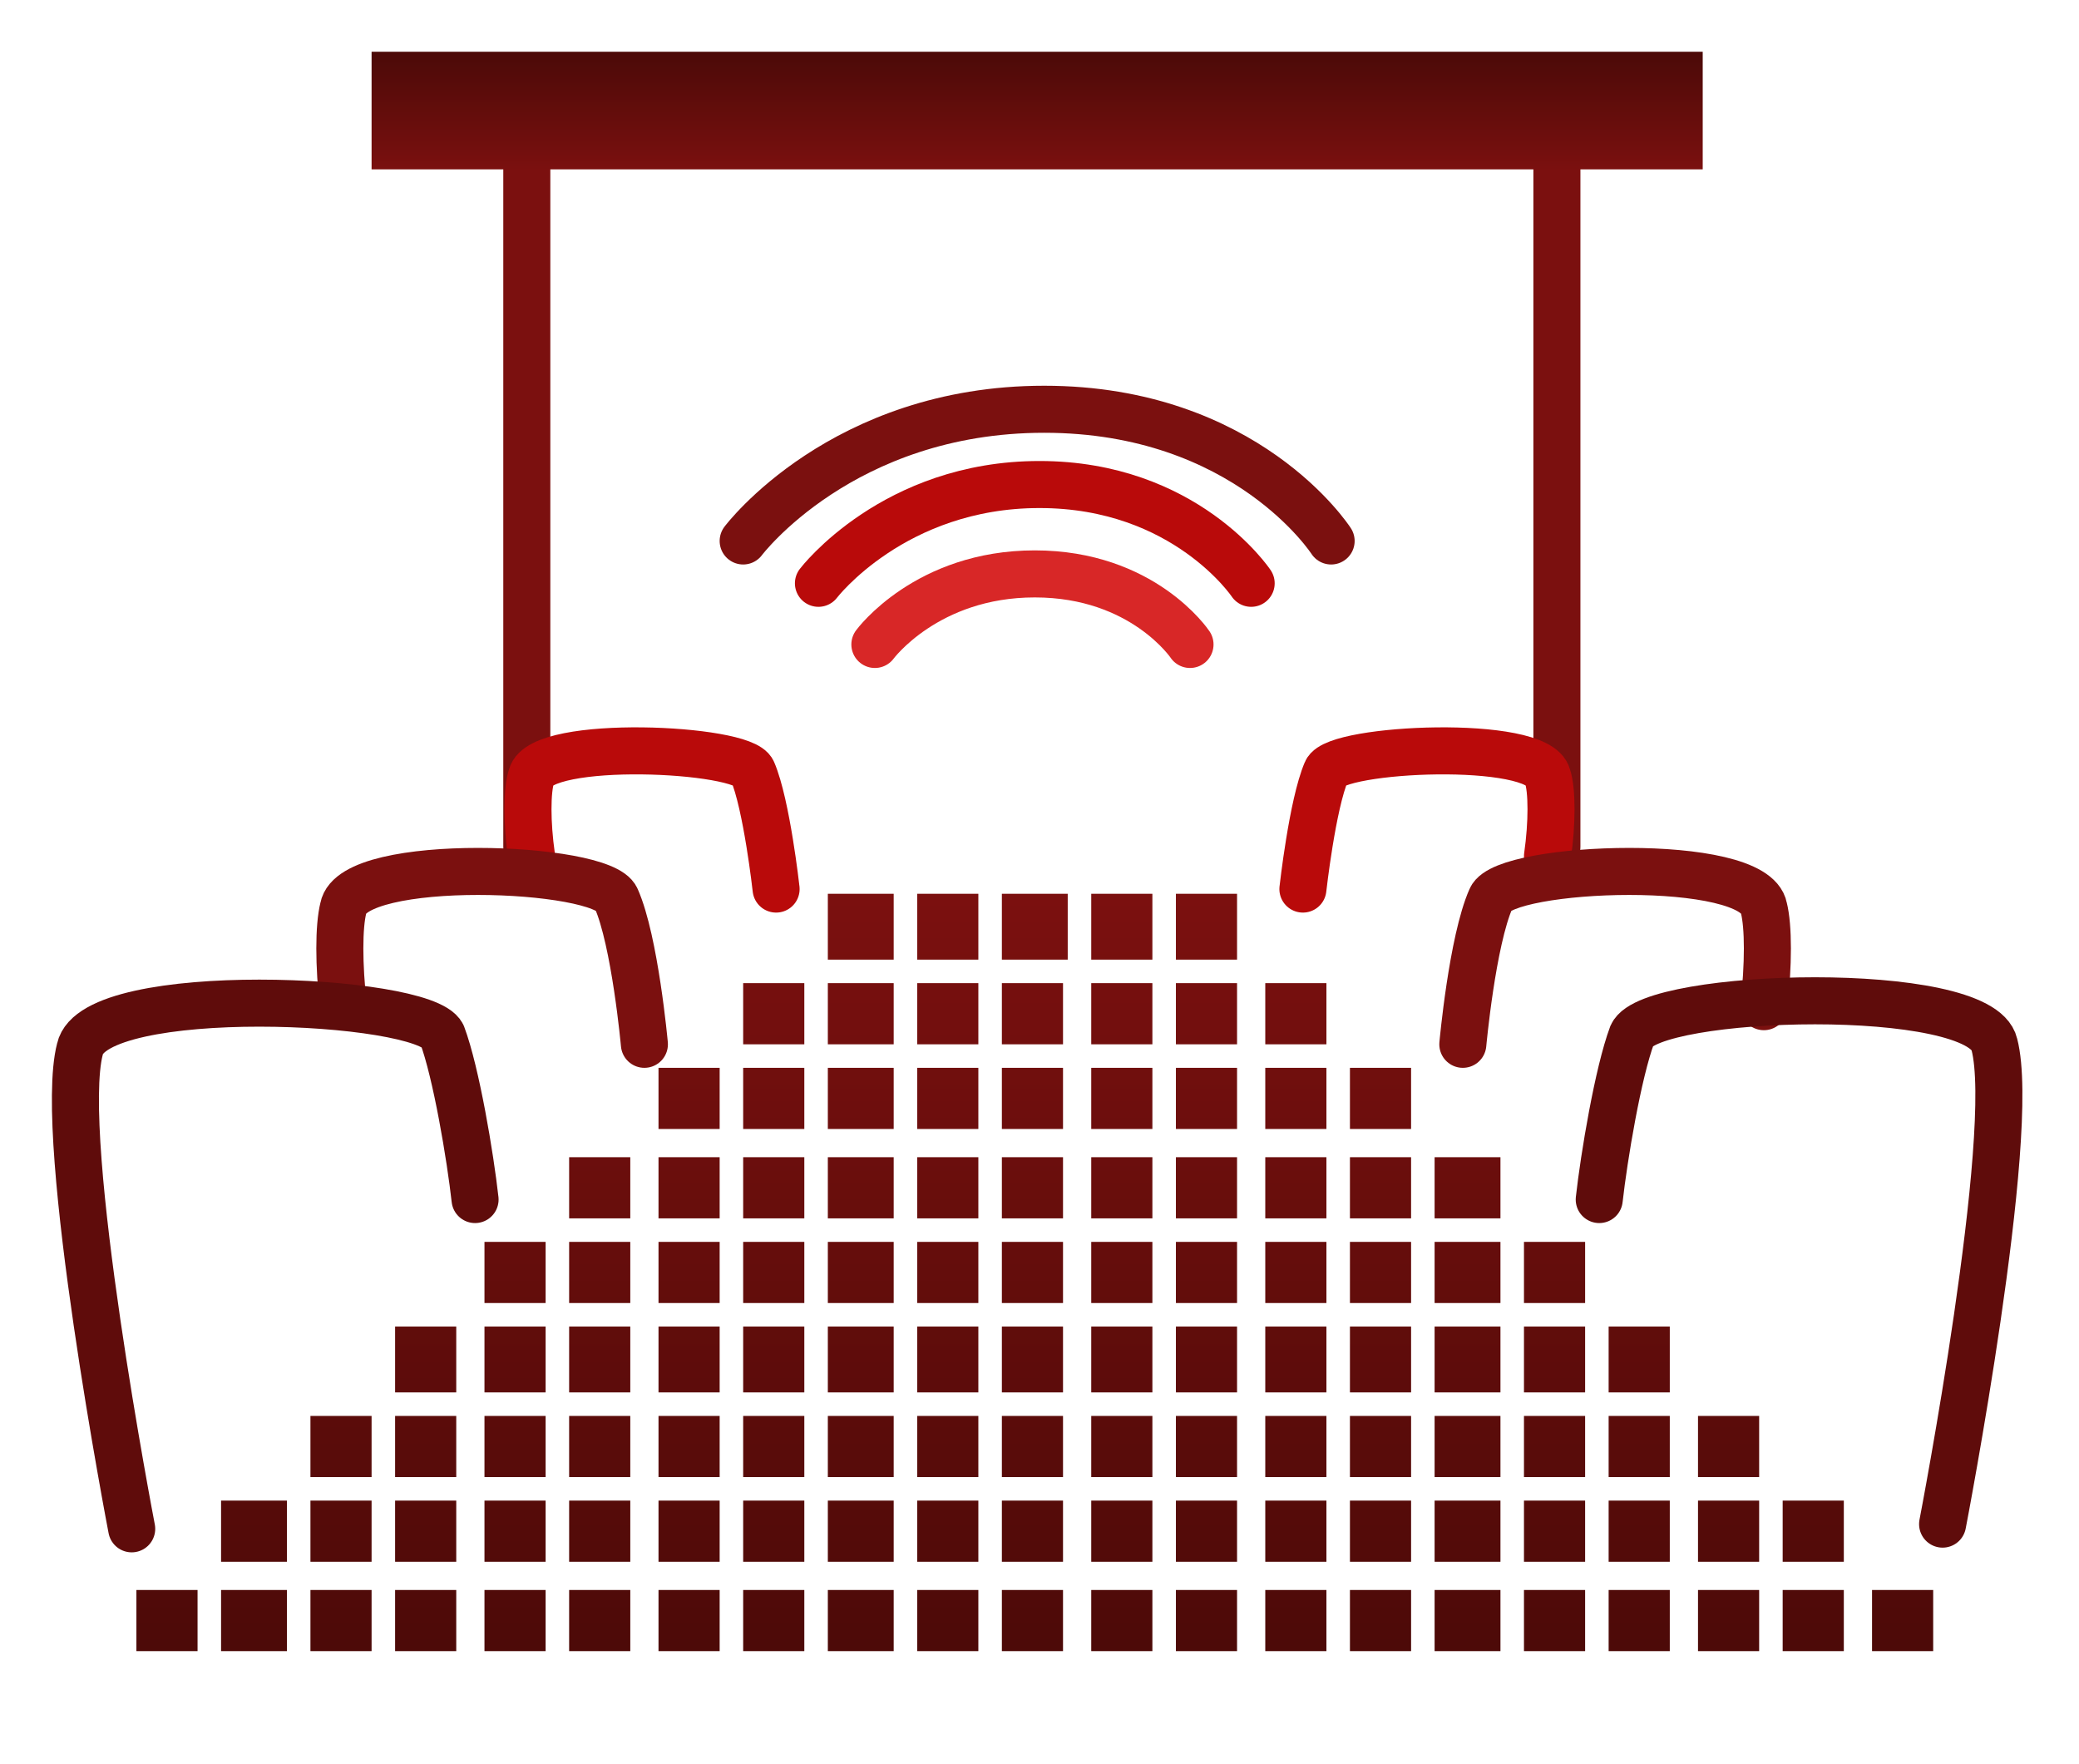 <?xml version="1.0" encoding="utf-8"?>
<!-- Generator: Adobe Illustrator 27.8.0, SVG Export Plug-In . SVG Version: 6.00 Build 0)  -->
<svg version="1.1" xmlns="http://www.w3.org/2000/svg" xmlns:xlink="http://www.w3.org/1999/xlink" x="0px" y="0px"
	 viewBox="0 0 44.2 37.5" style="enable-background:new 0 0 44.2 37.5;" xml:space="preserve">
<style type="text/css">
	.st0{fill:none;stroke:#7B100F;stroke-linecap:round;stroke-linejoin:round;stroke-miterlimit:10;}
	.st1{fill:none;stroke:#B90A0A;stroke-linecap:round;stroke-linejoin:round;stroke-miterlimit:10;}
	.st2{fill:url(#SVGID_1_);}
	.st3{fill:url(#SVGID_00000114062149083924288990000004390636033876975792_);}
	.st4{fill:url(#SVGID_00000000936225941639973300000002187845485054996625_);}
	.st5{fill:url(#SVGID_00000157283356141543736550000005148351881946089903_);}
	.st6{fill:url(#SVGID_00000005250824071751404880000010571959492528704428_);}
	.st7{fill:url(#SVGID_00000160888784813005279330000007223557802650666407_);}
	.st8{fill:url(#SVGID_00000135672254615533840300000012100008011261552277_);}
	.st9{fill:url(#SVGID_00000134947242036724836740000007862620822627662266_);}
	.st10{fill:url(#SVGID_00000088135256862732063810000016311728285327176329_);}
	.st11{fill:url(#SVGID_00000171680911351631704070000015410235876643077558_);}
	.st12{fill:url(#SVGID_00000137102384032071996660000015803762525086001840_);}
	.st13{fill:url(#SVGID_00000082338778409149224350000012301743524558594688_);}
	.st14{fill:url(#SVGID_00000114791884738150375820000010028042221191976847_);}
	.st15{fill:url(#SVGID_00000005953375604542933020000008195159710278278024_);}
	.st16{fill:url(#SVGID_00000079460378078393985270000014448132122512949437_);}
	.st17{fill:url(#SVGID_00000023265717284318123180000016055205425003004072_);}
	.st18{fill:url(#SVGID_00000063632968556055332150000014063562243317064072_);}
	.st19{fill:url(#SVGID_00000039107166547529791100000018124237077654811035_);}
	.st20{fill:url(#SVGID_00000140009163460883726500000016486476064381447819_);}
	.st21{fill:url(#SVGID_00000179644879205261376050000013647849610536962967_);}
	.st22{fill:url(#SVGID_00000029008774705814031210000013980558566676725934_);}
	.st23{fill:url(#SVGID_00000076596698808576075650000004910927434493842830_);}
	.st24{fill:url(#SVGID_00000025443695038452341030000011242298287829123241_);}
	.st25{fill:url(#SVGID_00000044877269943800951470000009938290507235910555_);}
	.st26{fill:url(#SVGID_00000042014936396466680310000011217859116328585125_);}
	.st27{fill:url(#SVGID_00000145027604995763727030000004402831560499500707_);}
	.st28{fill:url(#SVGID_00000063635684231698945550000012995443970911222151_);}
	.st29{fill:url(#SVGID_00000125574573959572774210000018025991854222714508_);}
	.st30{fill:url(#SVGID_00000104678428616880843740000007311898592500029366_);}
	.st31{fill:url(#SVGID_00000098186143672378983980000006106328617293544630_);}
	.st32{fill:url(#SVGID_00000116920454734562635820000009037376250655904165_);}
	.st33{fill:url(#SVGID_00000046302743741998870860000007138676611094887325_);}
	.st34{fill:url(#SVGID_00000008135302625306979090000011277468067911334304_);}
	.st35{fill:url(#SVGID_00000041274703915223733910000013241542890266301606_);}
	.st36{fill:url(#SVGID_00000019651220740584506710000018293078253138065571_);}
	.st37{fill:url(#SVGID_00000097466507911606365720000007809026636065431967_);}
	.st38{fill:url(#SVGID_00000166669506985325909710000006449921387362352770_);}
	.st39{fill:url(#SVGID_00000147221231099218696850000017786899936486590650_);}
	.st40{fill:url(#SVGID_00000163761521072008199210000000775797354984520594_);}
	.st41{fill:url(#SVGID_00000072973549615271469390000017228863544372332680_);}
	.st42{fill:url(#SVGID_00000163031392535823045000000010786595615317971088_);}
	.st43{fill:url(#SVGID_00000106870260506588660190000017192673677510747322_);}
	.st44{fill:url(#SVGID_00000065774115388805863970000017674685173296493445_);}
	.st45{fill:url(#SVGID_00000047771396995933729890000018279208581044377229_);}
	.st46{fill:url(#SVGID_00000151539236979711450870000012727950138319618720_);}
	.st47{fill:url(#SVGID_00000182499891158225770460000006501846650605242289_);}
	.st48{fill:url(#SVGID_00000000922682335322314490000016379617580934087332_);}
	.st49{fill:url(#SVGID_00000000913994919532189100000014583455928579200443_);}
	.st50{fill:url(#SVGID_00000070111519274495097320000010773378502130005420_);}
	.st51{fill:url(#SVGID_00000150788402263667889960000015709292864618997931_);}
	.st52{fill:url(#SVGID_00000117640706021654550580000007692488398825451695_);}
	.st53{fill:url(#SVGID_00000079477673129121877680000009316591324008273307_);}
	.st54{fill:url(#SVGID_00000139293043691956401200000017604990088047635881_);}
	.st55{fill:url(#SVGID_00000097474911520850091720000013474024215584781203_);}
	.st56{fill:url(#SVGID_00000126304048797146038640000004463409804154208386_);}
	.st57{fill:url(#SVGID_00000062903985271551691560000004776734972310274721_);}
	.st58{fill:url(#SVGID_00000113353334211880219050000007200094222150735495_);}
	.st59{fill:url(#SVGID_00000108993004267499710170000014984605244170064797_);}
	.st60{fill:url(#SVGID_00000111178121956126378130000018031718352956849550_);}
	.st61{fill:url(#SVGID_00000138565157058765842660000008288918564299276467_);}
	.st62{fill:url(#SVGID_00000002375733931320026340000012418513022528445085_);}
	.st63{fill:url(#SVGID_00000137817880463433380790000001935137001325230982_);}
	.st64{fill:url(#SVGID_00000131340839767192351700000004079191476570800513_);}
	.st65{fill:url(#SVGID_00000101086959041427549290000002498520733979243421_);}
	.st66{fill:url(#SVGID_00000183958104002387854800000000550323164516302230_);}
	.st67{fill:url(#SVGID_00000111178233291986726650000004899621718291012263_);}
	.st68{fill:url(#SVGID_00000080904774759882264230000014449582323905293449_);}
	.st69{fill:url(#SVGID_00000052824358828274966060000013910459485941880200_);}
	.st70{fill:url(#SVGID_00000112625315378379685100000012111563638433643405_);}
	.st71{fill:url(#SVGID_00000057841910157909132590000015249922115312211851_);}
	.st72{fill:url(#SVGID_00000163067351011988089030000000559850686142821530_);}
	.st73{fill:url(#SVGID_00000078004560278152987630000005588236114436080003_);}
	.st74{fill:url(#SVGID_00000111907410282477471870000016388256362304561562_);}
	.st75{fill:url(#SVGID_00000165213704935748377290000002130337304019174064_);}
	.st76{fill:url(#SVGID_00000035509418108237408860000013065459316418964358_);}
	.st77{fill:url(#SVGID_00000117671177997838841660000011276829827844694429_);}
	.st78{fill:url(#SVGID_00000023992020079163314880000004779431533440584089_);}
	.st79{fill:url(#SVGID_00000169544296233037333250000000940013446384203396_);}
	.st80{fill:url(#SVGID_00000160875237851597484400000003303911136798584247_);}
	.st81{fill:url(#SVGID_00000003085936471837152770000000598792286895008685_);}
	.st82{fill:url(#SVGID_00000035505232112419206510000004867208432762714515_);}
	.st83{fill:url(#SVGID_00000155842012893467865670000007957615021088068499_);}
	.st84{fill:url(#SVGID_00000119823727272613423990000009128836761602505094_);}
	.st85{fill:url(#SVGID_00000174563325565812221020000004599982875548228525_);}
	.st86{fill:url(#SVGID_00000134236313850985498600000012701736745071888010_);}
	.st87{fill:url(#SVGID_00000147941495824770618040000004623438909871363721_);}
	.st88{fill:url(#SVGID_00000176721845640378674310000005752338842735593348_);}
	.st89{fill:url(#SVGID_00000016041628392054345530000007907832550118056621_);}
	.st90{fill:url(#SVGID_00000172439972844914368580000005211486615368873863_);}
	.st91{fill:url(#SVGID_00000005952089131421918710000006648954729635459213_);}
	.st92{fill:url(#SVGID_00000160876417709288441000000003530665546557712813_);}
	.st93{fill:url(#SVGID_00000080171913663605980430000014198124544267782532_);}
	.st94{fill:url(#SVGID_00000057839714773030836610000004613565810637580686_);}
	.st95{fill:url(#SVGID_00000178178089761151950710000000072612621076603015_);}
	.st96{fill:url(#SVGID_00000161602306037048030360000001140146012792083586_);}
	.st97{fill:url(#SVGID_00000000198417239173931000000002940024999386401197_);}
	.st98{fill:url(#SVGID_00000011001312620982284330000016707351146762481563_);}
	.st99{fill:url(#SVGID_00000130648823877221118440000007869678962956824759_);}
	.st100{fill:url(#SVGID_00000091727402707151217040000004636523137697632398_);}
	.st101{fill:url(#SVGID_00000005983683501470281760000008124758202049142954_);}
	.st102{fill:url(#SVGID_00000114766662500912106520000014266517707781281178_);}
	.st103{fill:url(#SVGID_00000108266893660234565010000007864245128153031832_);}
	.st104{fill:url(#SVGID_00000036229009751607401360000007066018501567220619_);}
	.st105{fill:url(#SVGID_00000127025246205116654380000012233087779302413218_);}
	.st106{fill:url(#SVGID_00000018232850440140435250000014301708291157787032_);}
	.st107{fill:url(#SVGID_00000056417598590705428300000007681749632604054186_);}
	.st108{fill:url(#SVGID_00000065073876052416065090000010840600803261350038_);}
	.st109{fill:url(#SVGID_00000031890630712510782810000008973529432781153702_);}
	.st110{fill:url(#SVGID_00000093135062783050116530000017001607323956445572_);}
	.st111{fill:url(#SVGID_00000089576443238985909140000016111189234367400076_);}
	.st112{fill:url(#SVGID_00000140694154689592006070000004137860463391496628_);}
	.st113{fill:url(#SVGID_00000102528011276872176240000012333005739607208879_);}
	.st114{fill:url(#SVGID_00000025418662404131093420000012481412736538802100_);}
	.st115{fill:url(#SVGID_00000045599253292615214030000001532999369743219328_);}
	.st116{fill:url(#SVGID_00000003071615536939484770000013041279158409058692_);}
	.st117{fill:url(#SVGID_00000119833562961311340720000008009858289918222240_);}
	.st118{fill:url(#SVGID_00000093893416199903659690000015505088931626993804_);}
	.st119{fill:url(#SVGID_00000124872226654388343970000000676991537062702009_);}
	.st120{fill:none;stroke:#D82727;stroke-linecap:round;stroke-linejoin:round;stroke-miterlimit:10;}
	.st121{fill:none;stroke:#5F0C0B;stroke-linecap:round;stroke-linejoin:round;stroke-miterlimit:10;}
	.st122{fill:none;stroke:#7B100F;stroke-width:0.5;stroke-miterlimit:10;}
	.st123{fill:url(#SVGID_00000115512691656361170840000007143330706234290564_);}
	.st124{fill:none;stroke:#7B100F;stroke-width:0.5;stroke-linecap:round;stroke-linejoin:round;stroke-miterlimit:10;}
	.st125{fill:none;stroke:#B90A0A;stroke-width:0.5;stroke-linecap:round;stroke-linejoin:round;stroke-miterlimit:10;}
	.st126{fill:url(#SVGID_00000081614534991774459260000016969305435346171033_);}
	.st127{fill:url(#SVGID_00000098922423876917280870000016997543061559528119_);}
	.st128{fill:url(#SVGID_00000054261825181806649590000002837315250288021650_);}
	.st129{fill:url(#SVGID_00000138564098929977023960000005870216037991259265_);}
	.st130{fill:url(#SVGID_00000047026967982338153830000003564849439733171896_);}
	.st131{fill:url(#SVGID_00000135659300149837162600000006886373437221900976_);}
	.st132{fill:url(#SVGID_00000145055919597866435290000000173284997129650831_);}
	.st133{fill:url(#SVGID_00000070824718433253101670000008379232468284516002_);}
	.st134{fill:url(#SVGID_00000096774514382625913940000010733848312891360690_);}
	.st135{fill:url(#SVGID_00000017482302382235895920000005267904257061129376_);}
	.st136{fill:url(#SVGID_00000114049363614646087360000015012591870895297719_);}
	.st137{fill:url(#SVGID_00000105425983520033006180000000981912432566973572_);}
	.st138{fill:url(#SVGID_00000004548389905445057200000008240648900560181650_);}
	.st139{fill:url(#SVGID_00000080903430592107337680000007284029289653037485_);}
	.st140{fill:url(#SVGID_00000024699706737298280460000001886788601560816287_);}
	.st141{fill:url(#SVGID_00000165953445590179168740000003105953571404071091_);}
	.st142{fill:url(#SVGID_00000134227284114693872770000017749715898372058779_);}
	.st143{fill:url(#SVGID_00000114048227731988098050000005067015475271740350_);}
	.st144{fill:url(#SVGID_00000178891417901117227310000009221988425608078525_);}
	.st145{fill:url(#SVGID_00000125572717233690085200000016470094479741123473_);}
	.st146{fill:url(#SVGID_00000158002868397730455740000011738698985786283193_);}
	.st147{fill:url(#SVGID_00000107553248797494531480000018215381393964817792_);}
	.st148{fill:url(#SVGID_00000019654834472693585030000008768731699094956696_);}
	.st149{fill:url(#SVGID_00000081611427462157414880000017845380424514717839_);}
	.st150{fill:url(#SVGID_00000101788835866931878320000005934578210846379940_);}
	.st151{fill:url(#SVGID_00000029038813238109248970000016968620889743167114_);}
	.st152{fill:url(#SVGID_00000090288409301149449730000013556884625933924538_);}
	.st153{fill:url(#SVGID_00000110444099655231492340000001343929977502145938_);}
	.st154{fill:url(#SVGID_00000038404092672090786530000005293002242995582852_);}
	.st155{fill:url(#SVGID_00000104666874115981703100000005650351256439209403_);}
	.st156{fill:url(#SVGID_00000077324966318594387900000008071303038984662664_);}
	.st157{fill:url(#SVGID_00000142873643587026628080000003732629400249710764_);}
	.st158{fill:url(#SVGID_00000142861106965069774470000003843437303700305058_);}
	.st159{fill:url(#SVGID_00000124877016586150667580000017066648556770942900_);}
	.st160{fill:url(#SVGID_00000046309694230036181180000002549675019448047276_);}
	.st161{fill:url(#SVGID_00000124152401770234650470000012443260089516112826_);}
	.st162{fill:url(#SVGID_00000131347002960792210820000005801234923734117547_);}
	.st163{fill:url(#SVGID_00000060031430539550062750000008981048719682315693_);}
	.st164{fill:url(#SVGID_00000018221877108824492080000014044700562962595720_);}
	.st165{fill:url(#SVGID_00000119839941706786199040000014285622331753454465_);}
	.st166{fill:url(#SVGID_00000137093292032984875600000001177778756730370745_);}
	.st167{fill:url(#SVGID_00000139284622636058363680000012964227016345555585_);}
	.st168{fill:url(#SVGID_00000168826263140197210540000016669214601599443340_);}
	.st169{fill:url(#SVGID_00000109002729528467721200000014089855679756652975_);}
	.st170{fill:url(#SVGID_00000056420363520868112730000011809961964817524626_);}
	.st171{fill:url(#SVGID_00000054236942165415841990000010383644739760203686_);}
	.st172{fill:url(#SVGID_00000164515209807519120470000004308449717401336495_);}
	.st173{fill:url(#SVGID_00000147925079883894884340000011804367912712163470_);}
	.st174{fill:url(#SVGID_00000033339684317476832640000005093413579499929013_);}
	.st175{fill:url(#SVGID_00000052078101899360518080000014430796686143789503_);}
	.st176{fill:url(#SVGID_00000100366909456726738700000008264500384502172801_);}
	.st177{fill:url(#SVGID_00000059306047140265604750000013807520773623727789_);}
	.st178{fill:url(#SVGID_00000060004296179389483330000009746869493178713759_);}
	.st179{fill:url(#SVGID_00000062902260822643818120000001336799813064280972_);}
	.st180{fill:url(#SVGID_00000139290476015009460580000004103728565882555811_);}
	.st181{fill:url(#SVGID_00000012459136413978179600000015448175919545551021_);}
	.st182{fill:url(#SVGID_00000071536400188113200730000005809382877542725009_);}
	.st183{fill:url(#SVGID_00000173124953592022187960000017633134337916114595_);}
	.st184{fill:url(#SVGID_00000102518293717519466460000004567798446506208897_);}
	.st185{fill:url(#SVGID_00000049184995665523366440000014337892624702670773_);}
	.st186{fill:url(#SVGID_00000160906777268202866790000011589677221469253251_);}
	.st187{fill:url(#SVGID_00000075846031351134017430000008217785224446725801_);}
	.st188{fill:url(#SVGID_00000078744706521243140490000011041750631195375234_);}
	.st189{fill:url(#SVGID_00000138575065347786814800000001971469601155432349_);}
	.st190{fill:url(#SVGID_00000168108033440973444230000017918637627577826981_);}
	.st191{fill:url(#SVGID_00000130645627423416510150000014159973122339553159_);}
	.st192{fill:url(#SVGID_00000164503579328963268960000006778632295598860713_);}
	.st193{fill:url(#SVGID_00000071528080510508247590000007648117875733559962_);}
	.st194{fill:url(#SVGID_00000139270495694738383780000013939025948358542484_);}
	.st195{fill:url(#SVGID_00000076580352117779136240000004692128169302228101_);}
	.st196{fill:url(#SVGID_00000005258969812968875530000017736187783521101224_);}
	.st197{fill:url(#SVGID_00000080907460291357859560000003134679428363124914_);}
	.st198{fill:url(#SVGID_00000160883141279132573450000013655182081176796598_);}
	.st199{fill:url(#SVGID_00000164478021037381204970000015849884472788581539_);}
	.st200{fill:url(#SVGID_00000001637563234365426200000003271217800685474196_);}
	.st201{fill:url(#SVGID_00000032606654959556425490000017088901295945232814_);}
	.st202{fill:url(#SVGID_00000081625485038828366530000016059341938967959742_);}
	.st203{fill:url(#SVGID_00000157309398700331054300000008976521669855027386_);}
	.st204{fill:url(#SVGID_00000093880163905569359670000017540643080394510214_);}
	.st205{fill:url(#SVGID_00000152983761044389466520000011864014075596408705_);}
	.st206{fill:url(#SVGID_00000069371300943997218050000015115985259124113304_);}
	.st207{fill:url(#SVGID_00000164515173293485754920000008692860414215928451_);}
	.st208{fill:url(#SVGID_00000099646063279411438880000013396621941474897055_);}
	.st209{fill:url(#SVGID_00000032644337646886406650000013800733781811191981_);}
	.st210{fill:url(#SVGID_00000005250445557459449690000008959952045604006058_);}
	.st211{fill:url(#SVGID_00000085932254976380516270000001551126711046546610_);}
	.st212{fill:url(#SVGID_00000085220701100354833040000012986547090045826200_);}
	.st213{fill:url(#SVGID_00000069377682474808918660000009593456061626352266_);}
	.st214{fill:url(#SVGID_00000069392531208045344060000008962687537779994038_);}
	.st215{fill:url(#SVGID_00000150783048951735660250000012806390625261335216_);}
	.st216{fill:url(#SVGID_00000044886070465503388180000006445221410389546914_);}
	.st217{fill:url(#SVGID_00000167372936432574741740000009858504018963524246_);}
	.st218{fill:url(#SVGID_00000058590348182020220970000007388549319519011226_);}
	.st219{fill:url(#SVGID_00000013911594050178431030000014602189643129021884_);}
	.st220{fill:url(#SVGID_00000180346013246854912780000002139252795558135485_);}
	.st221{fill:url(#SVGID_00000032623000351463579230000008344765170310374838_);}
	.st222{fill:url(#SVGID_00000175283077573226371200000003965598872378513845_);}
	.st223{fill:url(#SVGID_00000057118162017920378290000003247165144121750144_);}
	.st224{fill:url(#SVGID_00000038407227331163069370000000514327478930445987_);}
	.st225{fill:url(#SVGID_00000090255668675676494340000004216918227461981878_);}
	.st226{fill:url(#SVGID_00000049944661299320457460000003318395743011894179_);}
	.st227{fill:url(#SVGID_00000089568208289718794370000006546319512469424513_);}
	.st228{fill:url(#SVGID_00000041267645195624678470000005365537488891185846_);}
	.st229{fill:url(#SVGID_00000165203063512416529970000009497259056386401413_);}
	.st230{fill:url(#SVGID_00000002385191574833625540000014142175497317711756_);}
	.st231{fill:url(#SVGID_00000072968595652674904740000004284068432652803256_);}
	.st232{fill:url(#SVGID_00000057840796776361885890000003763412675356374950_);}
	.st233{fill:url(#SVGID_00000058550115000893698530000012334450995959894963_);}
	.st234{fill:url(#SVGID_00000154383708617626607600000013854887981010653824_);}
	.st235{fill:url(#SVGID_00000031180555463400620630000009626321809005503167_);}
	.st236{fill:url(#SVGID_00000031900370465011637050000001448312788966778519_);}
	.st237{fill:url(#SVGID_00000134928993268065808220000003246322007090109356_);}
	.st238{fill:url(#SVGID_00000076588217267697442000000002625435192631848895_);}
	.st239{fill:url(#SVGID_00000012468819181552621170000003092561153765994406_);}
	.st240{fill:url(#SVGID_00000129183757895085452130000009335181455968196486_);}
	.st241{fill:url(#SVGID_00000176013403513581111070000003664767926454294933_);}
	.st242{fill:url(#SVGID_00000146458472631298645270000007986315104926092684_);}
	.st243{fill:none;stroke:#D82727;stroke-width:0.5;stroke-linecap:round;stroke-linejoin:round;stroke-miterlimit:10;}
	.st244{fill:none;stroke:#5F0C0B;stroke-width:0.5;stroke-linecap:round;stroke-linejoin:round;stroke-miterlimit:10;}
</style>
<g id="BG">
</g>
<g id="Label">
</g>
<g id="Artwork">
	<g>
		<polyline class="st0" points="11.2,18 11.2,2.4 33.1,2.4 33.1,18 		"/>
		<path class="st1" d="M16.5,18.9c0,0-0.2-1.8-0.5-2.5c-0.2-0.5-4.5-0.7-4.7,0.1c-0.1,0.3-0.1,1,0,1.7"/>
		<linearGradient id="SVGID_1_" gradientUnits="userSpaceOnUse" x1="22.01" y1="3.623" x2="22.01" y2="1.143">
			<stop  offset="0" style="stop-color:#7B100F"/>
			<stop  offset="1" style="stop-color:#4C0A08"/>
		</linearGradient>
		<rect x="7.9" y="1.1" class="st2" width="28.3" height="2.5"/>
		<path class="st0" d="M13.7,22.2c0,0-0.2-2.2-0.6-3.1c-0.3-0.7-5.6-0.9-5.8,0.2c-0.1,0.4-0.1,1.2,0,2.1"/>
		<path class="st1" d="M27.7,18.9c0,0,0.2-1.8,0.5-2.5c0.2-0.5,4.5-0.7,4.7,0.1c0.1,0.3,0.1,1,0,1.7"/>
		<path class="st0" d="M31.1,22.2c0,0,0.2-2.2,0.6-3.1c0.3-0.7,5.6-0.9,5.8,0.2c0.1,0.4,0.1,1.2,0,2.1"/>
		<g>
			<g>
				
					<linearGradient id="SVGID_00000008850373602169699250000016935536426862306213_" gradientUnits="userSpaceOnUse" x1="18.308" y1="19.074" x2="18.308" y2="35.365">
					<stop  offset="0" style="stop-color:#7B100F"/>
					<stop  offset="1" style="stop-color:#4C0A08"/>
				</linearGradient>
				<polygon style="fill:url(#SVGID_00000008850373602169699250000016935536426862306213_);" points="19,19 19,20.4 17.6,20.4 
					17.6,19 				"/>
				
					<linearGradient id="SVGID_00000010989101346491579550000014114703479218216093_" gradientUnits="userSpaceOnUse" x1="20.151" y1="19.074" x2="20.151" y2="35.365">
					<stop  offset="0" style="stop-color:#7B100F"/>
					<stop  offset="1" style="stop-color:#4C0A08"/>
				</linearGradient>
				<polygon style="fill:url(#SVGID_00000010989101346491579550000014114703479218216093_);" points="20.8,19 20.8,20.4 19.5,20.4 
					19.5,19 				"/>
				
					<linearGradient id="SVGID_00000024683058887418881010000008928283559012733111_" gradientUnits="userSpaceOnUse" x1="21.993" y1="19.074" x2="21.993" y2="35.365">
					<stop  offset="0" style="stop-color:#7B100F"/>
					<stop  offset="1" style="stop-color:#4C0A08"/>
				</linearGradient>
				<polygon style="fill:url(#SVGID_00000024683058887418881010000008928283559012733111_);" points="22.7,19 22.7,20.4 21.3,20.4 
					21.3,19 				"/>
				
					<linearGradient id="SVGID_00000003081711027076048830000014858138032572743577_" gradientUnits="userSpaceOnUse" x1="23.836" y1="19.074" x2="23.836" y2="35.365">
					<stop  offset="0" style="stop-color:#7B100F"/>
					<stop  offset="1" style="stop-color:#4C0A08"/>
				</linearGradient>
				<polygon style="fill:url(#SVGID_00000003081711027076048830000014858138032572743577_);" points="24.5,19 24.5,20.4 23.2,20.4 
					23.2,19 				"/>
				
					<linearGradient id="SVGID_00000154397227013399944440000002942261538462392744_" gradientUnits="userSpaceOnUse" x1="25.678" y1="19.074" x2="25.678" y2="35.365">
					<stop  offset="0" style="stop-color:#7B100F"/>
					<stop  offset="1" style="stop-color:#4C0A08"/>
				</linearGradient>
				<polygon style="fill:url(#SVGID_00000154397227013399944440000002942261538462392744_);" points="26.3,19 26.3,20.4 25,20.4 
					25,19 				"/>
			</g>
			<g>
				
					<linearGradient id="SVGID_00000053520922905423957190000005172279057686762166_" gradientUnits="userSpaceOnUse" x1="18.304" y1="19.074" x2="18.304" y2="35.365">
					<stop  offset="0" style="stop-color:#7B100F"/>
					<stop  offset="1" style="stop-color:#4C0A08"/>
				</linearGradient>
				<polygon style="fill:url(#SVGID_00000053520922905423957190000005172279057686762166_);" points="19,20.9 19,22.2 17.6,22.2 
					17.6,20.9 				"/>
				
					<linearGradient id="SVGID_00000070109533092640979710000002716694898594015383_" gradientUnits="userSpaceOnUse" x1="16.462" y1="19.074" x2="16.462" y2="35.365">
					<stop  offset="0" style="stop-color:#7B100F"/>
					<stop  offset="1" style="stop-color:#4C0A08"/>
				</linearGradient>
				<polygon style="fill:url(#SVGID_00000070109533092640979710000002716694898594015383_);" points="17.1,20.9 17.1,22.2 
					15.8,22.2 15.8,20.9 				"/>
				
					<linearGradient id="SVGID_00000012467057618771713940000012198400568721710521_" gradientUnits="userSpaceOnUse" x1="20.147" y1="19.074" x2="20.147" y2="35.365">
					<stop  offset="0" style="stop-color:#7B100F"/>
					<stop  offset="1" style="stop-color:#4C0A08"/>
				</linearGradient>
				<polygon style="fill:url(#SVGID_00000012467057618771713940000012198400568721710521_);" points="20.8,20.9 20.8,22.2 
					19.5,22.2 19.5,20.9 				"/>
				
					<linearGradient id="SVGID_00000170277916436105563460000001150670596973553061_" gradientUnits="userSpaceOnUse" x1="21.989" y1="19.074" x2="21.989" y2="35.365">
					<stop  offset="0" style="stop-color:#7B100F"/>
					<stop  offset="1" style="stop-color:#4C0A08"/>
				</linearGradient>
				<polygon style="fill:url(#SVGID_00000170277916436105563460000001150670596973553061_);" points="22.6,20.9 22.6,22.2 
					21.3,22.2 21.3,20.9 				"/>
				
					<linearGradient id="SVGID_00000025417699938524126010000010050216098833178302_" gradientUnits="userSpaceOnUse" x1="23.832" y1="19.074" x2="23.832" y2="35.365">
					<stop  offset="0" style="stop-color:#7B100F"/>
					<stop  offset="1" style="stop-color:#4C0A08"/>
				</linearGradient>
				<polygon style="fill:url(#SVGID_00000025417699938524126010000010050216098833178302_);" points="24.5,20.9 24.5,22.2 
					23.2,22.2 23.2,20.9 				"/>
				
					<linearGradient id="SVGID_00000140007972951050505600000001001884832956824449_" gradientUnits="userSpaceOnUse" x1="25.674" y1="19.074" x2="25.674" y2="35.365">
					<stop  offset="0" style="stop-color:#7B100F"/>
					<stop  offset="1" style="stop-color:#4C0A08"/>
				</linearGradient>
				<polygon style="fill:url(#SVGID_00000140007972951050505600000001001884832956824449_);" points="26.3,20.9 26.3,22.2 25,22.2 
					25,20.9 				"/>
				
					<linearGradient id="SVGID_00000170254177505371662850000010958368396689877416_" gradientUnits="userSpaceOnUse" x1="27.517" y1="19.074" x2="27.517" y2="35.365">
					<stop  offset="0" style="stop-color:#7B100F"/>
					<stop  offset="1" style="stop-color:#4C0A08"/>
				</linearGradient>
				<polygon style="fill:url(#SVGID_00000170254177505371662850000010958368396689877416_);" points="28.2,20.9 28.2,22.2 
					26.9,22.2 26.9,20.9 				"/>
			</g>
			<g>
				
					<linearGradient id="SVGID_00000083069623694037627340000000590368408201660091_" gradientUnits="userSpaceOnUse" x1="18.304" y1="19.074" x2="18.304" y2="35.365">
					<stop  offset="0" style="stop-color:#7B100F"/>
					<stop  offset="1" style="stop-color:#4C0A08"/>
				</linearGradient>
				<polygon style="fill:url(#SVGID_00000083069623694037627340000000590368408201660091_);" points="19,22.7 19,24 17.6,24 
					17.6,22.7 				"/>
				
					<linearGradient id="SVGID_00000092441765894134253540000007421340925723997568_" gradientUnits="userSpaceOnUse" x1="16.462" y1="19.074" x2="16.462" y2="35.365">
					<stop  offset="0" style="stop-color:#7B100F"/>
					<stop  offset="1" style="stop-color:#4C0A08"/>
				</linearGradient>
				<polygon style="fill:url(#SVGID_00000092441765894134253540000007421340925723997568_);" points="17.1,22.7 17.1,24 15.8,24 
					15.8,22.7 				"/>
				
					<linearGradient id="SVGID_00000161606121759731535240000000586557726559406495_" gradientUnits="userSpaceOnUse" x1="14.619" y1="19.074" x2="14.619" y2="35.365">
					<stop  offset="0" style="stop-color:#7B100F"/>
					<stop  offset="1" style="stop-color:#4C0A08"/>
				</linearGradient>
				<polygon style="fill:url(#SVGID_00000161606121759731535240000000586557726559406495_);" points="15.3,22.7 15.3,24 14,24 
					14,22.7 				"/>
				
					<linearGradient id="SVGID_00000034056101418820718870000010195240712622830252_" gradientUnits="userSpaceOnUse" x1="20.147" y1="19.074" x2="20.147" y2="35.365">
					<stop  offset="0" style="stop-color:#7B100F"/>
					<stop  offset="1" style="stop-color:#4C0A08"/>
				</linearGradient>
				<polygon style="fill:url(#SVGID_00000034056101418820718870000010195240712622830252_);" points="20.8,22.7 20.8,24 19.5,24 
					19.5,22.7 				"/>
				
					<linearGradient id="SVGID_00000083064973558246187000000009131999664180724899_" gradientUnits="userSpaceOnUse" x1="21.989" y1="19.074" x2="21.989" y2="35.365">
					<stop  offset="0" style="stop-color:#7B100F"/>
					<stop  offset="1" style="stop-color:#4C0A08"/>
				</linearGradient>
				<polygon style="fill:url(#SVGID_00000083064973558246187000000009131999664180724899_);" points="22.6,22.7 22.6,24 21.3,24 
					21.3,22.7 				"/>
				
					<linearGradient id="SVGID_00000119831620966105115120000008782823237974799505_" gradientUnits="userSpaceOnUse" x1="23.832" y1="19.074" x2="23.832" y2="35.365">
					<stop  offset="0" style="stop-color:#7B100F"/>
					<stop  offset="1" style="stop-color:#4C0A08"/>
				</linearGradient>
				<polygon style="fill:url(#SVGID_00000119831620966105115120000008782823237974799505_);" points="24.5,22.7 24.5,24 23.2,24 
					23.2,22.7 				"/>
				
					<linearGradient id="SVGID_00000064316669037257911520000003293530498642455712_" gradientUnits="userSpaceOnUse" x1="25.674" y1="19.074" x2="25.674" y2="35.365">
					<stop  offset="0" style="stop-color:#7B100F"/>
					<stop  offset="1" style="stop-color:#4C0A08"/>
				</linearGradient>
				<polygon style="fill:url(#SVGID_00000064316669037257911520000003293530498642455712_);" points="26.3,22.7 26.3,24 25,24 
					25,22.7 				"/>
				
					<linearGradient id="SVGID_00000062191510278516816840000005623884378992526994_" gradientUnits="userSpaceOnUse" x1="27.517" y1="19.074" x2="27.517" y2="35.365">
					<stop  offset="0" style="stop-color:#7B100F"/>
					<stop  offset="1" style="stop-color:#4C0A08"/>
				</linearGradient>
				<polygon style="fill:url(#SVGID_00000062191510278516816840000005623884378992526994_);" points="28.2,22.7 28.2,24 26.9,24 
					26.9,22.7 				"/>
				
					<linearGradient id="SVGID_00000036232769498906379350000003156739842296501918_" gradientUnits="userSpaceOnUse" x1="29.359" y1="19.074" x2="29.359" y2="35.365">
					<stop  offset="0" style="stop-color:#7B100F"/>
					<stop  offset="1" style="stop-color:#4C0A08"/>
				</linearGradient>
				<polygon style="fill:url(#SVGID_00000036232769498906379350000003156739842296501918_);" points="30,22.7 30,24 28.7,24 
					28.7,22.7 				"/>
			</g>
			<g>
				
					<linearGradient id="SVGID_00000094585955671590704590000011331121104450291843_" gradientUnits="userSpaceOnUse" x1="18.304" y1="19.074" x2="18.304" y2="35.365">
					<stop  offset="0" style="stop-color:#7B100F"/>
					<stop  offset="1" style="stop-color:#4C0A08"/>
				</linearGradient>
				<polygon style="fill:url(#SVGID_00000094585955671590704590000011331121104450291843_);" points="19,24.6 19,25.9 17.6,25.9 
					17.6,24.6 				"/>
				
					<linearGradient id="SVGID_00000002384193274098463640000017486162647591480244_" gradientUnits="userSpaceOnUse" x1="16.462" y1="19.074" x2="16.462" y2="35.365">
					<stop  offset="0" style="stop-color:#7B100F"/>
					<stop  offset="1" style="stop-color:#4C0A08"/>
				</linearGradient>
				<polygon style="fill:url(#SVGID_00000002384193274098463640000017486162647591480244_);" points="17.1,24.6 17.1,25.9 
					15.8,25.9 15.8,24.6 				"/>
				
					<linearGradient id="SVGID_00000106143151933610935960000005462851786966721695_" gradientUnits="userSpaceOnUse" x1="14.619" y1="19.074" x2="14.619" y2="35.365">
					<stop  offset="0" style="stop-color:#7B100F"/>
					<stop  offset="1" style="stop-color:#4C0A08"/>
				</linearGradient>
				<polygon style="fill:url(#SVGID_00000106143151933610935960000005462851786966721695_);" points="15.3,24.6 15.3,25.9 14,25.9 
					14,24.6 				"/>
				
					<linearGradient id="SVGID_00000034091721626641800820000014447544722968452249_" gradientUnits="userSpaceOnUse" x1="12.777" y1="19.074" x2="12.777" y2="35.365">
					<stop  offset="0" style="stop-color:#7B100F"/>
					<stop  offset="1" style="stop-color:#4C0A08"/>
				</linearGradient>
				<polygon style="fill:url(#SVGID_00000034091721626641800820000014447544722968452249_);" points="13.4,24.6 13.4,25.9 
					12.1,25.9 12.1,24.6 				"/>
				
					<linearGradient id="SVGID_00000087371550686623014310000004938002428354976129_" gradientUnits="userSpaceOnUse" x1="20.147" y1="19.074" x2="20.147" y2="35.365">
					<stop  offset="0" style="stop-color:#7B100F"/>
					<stop  offset="1" style="stop-color:#4C0A08"/>
				</linearGradient>
				<polygon style="fill:url(#SVGID_00000087371550686623014310000004938002428354976129_);" points="20.8,24.6 20.8,25.9 
					19.5,25.9 19.5,24.6 				"/>
				
					<linearGradient id="SVGID_00000095307651974625293540000006810082968241217415_" gradientUnits="userSpaceOnUse" x1="21.989" y1="19.074" x2="21.989" y2="35.365">
					<stop  offset="0" style="stop-color:#7B100F"/>
					<stop  offset="1" style="stop-color:#4C0A08"/>
				</linearGradient>
				<polygon style="fill:url(#SVGID_00000095307651974625293540000006810082968241217415_);" points="22.6,24.6 22.6,25.9 
					21.3,25.9 21.3,24.6 				"/>
				
					<linearGradient id="SVGID_00000009585755777930920570000001212500312519524509_" gradientUnits="userSpaceOnUse" x1="23.832" y1="19.074" x2="23.832" y2="35.365">
					<stop  offset="0" style="stop-color:#7B100F"/>
					<stop  offset="1" style="stop-color:#4C0A08"/>
				</linearGradient>
				<polygon style="fill:url(#SVGID_00000009585755777930920570000001212500312519524509_);" points="24.5,24.6 24.5,25.9 
					23.2,25.9 23.2,24.6 				"/>
				
					<linearGradient id="SVGID_00000160187554338328217660000003953035924869311889_" gradientUnits="userSpaceOnUse" x1="25.674" y1="19.074" x2="25.674" y2="35.365">
					<stop  offset="0" style="stop-color:#7B100F"/>
					<stop  offset="1" style="stop-color:#4C0A08"/>
				</linearGradient>
				<polygon style="fill:url(#SVGID_00000160187554338328217660000003953035924869311889_);" points="26.3,24.6 26.3,25.9 25,25.9 
					25,24.6 				"/>
				
					<linearGradient id="SVGID_00000111188341457606361600000009717645388342036405_" gradientUnits="userSpaceOnUse" x1="27.517" y1="19.074" x2="27.517" y2="35.365">
					<stop  offset="0" style="stop-color:#7B100F"/>
					<stop  offset="1" style="stop-color:#4C0A08"/>
				</linearGradient>
				<polygon style="fill:url(#SVGID_00000111188341457606361600000009717645388342036405_);" points="28.2,24.6 28.2,25.9 
					26.9,25.9 26.9,24.6 				"/>
				
					<linearGradient id="SVGID_00000147203250529841602590000001459949128501282179_" gradientUnits="userSpaceOnUse" x1="29.359" y1="19.074" x2="29.359" y2="35.365">
					<stop  offset="0" style="stop-color:#7B100F"/>
					<stop  offset="1" style="stop-color:#4C0A08"/>
				</linearGradient>
				<polygon style="fill:url(#SVGID_00000147203250529841602590000001459949128501282179_);" points="30,24.6 30,25.9 28.7,25.9 
					28.7,24.6 				"/>
				
					<linearGradient id="SVGID_00000168806495217127368370000004487321067859664274_" gradientUnits="userSpaceOnUse" x1="31.202" y1="19.074" x2="31.202" y2="35.365">
					<stop  offset="0" style="stop-color:#7B100F"/>
					<stop  offset="1" style="stop-color:#4C0A08"/>
				</linearGradient>
				<polygon style="fill:url(#SVGID_00000168806495217127368370000004487321067859664274_);" points="31.9,24.6 31.9,25.9 
					30.5,25.9 30.5,24.6 				"/>
			</g>
			<g>
				
					<linearGradient id="SVGID_00000030463122918085689690000007103606706587134136_" gradientUnits="userSpaceOnUse" x1="18.304" y1="19.074" x2="18.304" y2="35.365">
					<stop  offset="0" style="stop-color:#7B100F"/>
					<stop  offset="1" style="stop-color:#4C0A08"/>
				</linearGradient>
				<polygon style="fill:url(#SVGID_00000030463122918085689690000007103606706587134136_);" points="19,26.4 19,27.7 17.6,27.7 
					17.6,26.4 				"/>
				
					<linearGradient id="SVGID_00000039856064051525958370000004343376670159303309_" gradientUnits="userSpaceOnUse" x1="16.462" y1="19.074" x2="16.462" y2="35.365">
					<stop  offset="0" style="stop-color:#7B100F"/>
					<stop  offset="1" style="stop-color:#4C0A08"/>
				</linearGradient>
				<polygon style="fill:url(#SVGID_00000039856064051525958370000004343376670159303309_);" points="17.1,26.4 17.1,27.7 
					15.8,27.7 15.8,26.4 				"/>
				
					<linearGradient id="SVGID_00000162319800550429309880000015679453026736351156_" gradientUnits="userSpaceOnUse" x1="14.619" y1="19.074" x2="14.619" y2="35.365">
					<stop  offset="0" style="stop-color:#7B100F"/>
					<stop  offset="1" style="stop-color:#4C0A08"/>
				</linearGradient>
				<polygon style="fill:url(#SVGID_00000162319800550429309880000015679453026736351156_);" points="15.3,26.4 15.3,27.7 14,27.7 
					14,26.4 				"/>
				
					<linearGradient id="SVGID_00000114068359964193746350000014368388064476866697_" gradientUnits="userSpaceOnUse" x1="12.777" y1="19.074" x2="12.777" y2="35.365">
					<stop  offset="0" style="stop-color:#7B100F"/>
					<stop  offset="1" style="stop-color:#4C0A08"/>
				</linearGradient>
				<polygon style="fill:url(#SVGID_00000114068359964193746350000014368388064476866697_);" points="13.4,26.4 13.4,27.7 
					12.1,27.7 12.1,26.4 				"/>
				
					<linearGradient id="SVGID_00000155115652175544315450000005414697696127209911_" gradientUnits="userSpaceOnUse" x1="10.934" y1="19.074" x2="10.934" y2="35.365">
					<stop  offset="0" style="stop-color:#7B100F"/>
					<stop  offset="1" style="stop-color:#4C0A08"/>
				</linearGradient>
				<polygon style="fill:url(#SVGID_00000155115652175544315450000005414697696127209911_);" points="11.6,26.4 11.6,27.7 
					10.3,27.7 10.3,26.4 				"/>
				
					<linearGradient id="SVGID_00000070106484039728374300000017709901506612583325_" gradientUnits="userSpaceOnUse" x1="20.147" y1="19.074" x2="20.147" y2="35.365">
					<stop  offset="0" style="stop-color:#7B100F"/>
					<stop  offset="1" style="stop-color:#4C0A08"/>
				</linearGradient>
				<polygon style="fill:url(#SVGID_00000070106484039728374300000017709901506612583325_);" points="20.8,26.4 20.8,27.7 
					19.5,27.7 19.5,26.4 				"/>
				
					<linearGradient id="SVGID_00000088823588095556004980000001894284840117046431_" gradientUnits="userSpaceOnUse" x1="21.989" y1="19.074" x2="21.989" y2="35.365">
					<stop  offset="0" style="stop-color:#7B100F"/>
					<stop  offset="1" style="stop-color:#4C0A08"/>
				</linearGradient>
				<polygon style="fill:url(#SVGID_00000088823588095556004980000001894284840117046431_);" points="22.6,26.4 22.6,27.7 
					21.3,27.7 21.3,26.4 				"/>
				
					<linearGradient id="SVGID_00000039849047287084766860000003329764358013691571_" gradientUnits="userSpaceOnUse" x1="23.832" y1="19.074" x2="23.832" y2="35.365">
					<stop  offset="0" style="stop-color:#7B100F"/>
					<stop  offset="1" style="stop-color:#4C0A08"/>
				</linearGradient>
				<polygon style="fill:url(#SVGID_00000039849047287084766860000003329764358013691571_);" points="24.5,26.4 24.5,27.7 
					23.2,27.7 23.2,26.4 				"/>
				
					<linearGradient id="SVGID_00000051363649185378348510000006290153408477455539_" gradientUnits="userSpaceOnUse" x1="25.674" y1="19.074" x2="25.674" y2="35.365">
					<stop  offset="0" style="stop-color:#7B100F"/>
					<stop  offset="1" style="stop-color:#4C0A08"/>
				</linearGradient>
				<polygon style="fill:url(#SVGID_00000051363649185378348510000006290153408477455539_);" points="26.3,26.4 26.3,27.7 25,27.7 
					25,26.4 				"/>
				
					<linearGradient id="SVGID_00000010284991565645235210000006257400993404340912_" gradientUnits="userSpaceOnUse" x1="27.517" y1="19.074" x2="27.517" y2="35.365">
					<stop  offset="0" style="stop-color:#7B100F"/>
					<stop  offset="1" style="stop-color:#4C0A08"/>
				</linearGradient>
				<polygon style="fill:url(#SVGID_00000010284991565645235210000006257400993404340912_);" points="28.2,26.4 28.2,27.7 
					26.9,27.7 26.9,26.4 				"/>
				
					<linearGradient id="SVGID_00000029741085063132877730000003096254666093598386_" gradientUnits="userSpaceOnUse" x1="29.359" y1="19.074" x2="29.359" y2="35.365">
					<stop  offset="0" style="stop-color:#7B100F"/>
					<stop  offset="1" style="stop-color:#4C0A08"/>
				</linearGradient>
				<polygon style="fill:url(#SVGID_00000029741085063132877730000003096254666093598386_);" points="30,26.4 30,27.7 28.7,27.7 
					28.7,26.4 				"/>
				
					<linearGradient id="SVGID_00000108296507486129111660000001210998097366174127_" gradientUnits="userSpaceOnUse" x1="31.202" y1="19.074" x2="31.202" y2="35.365">
					<stop  offset="0" style="stop-color:#7B100F"/>
					<stop  offset="1" style="stop-color:#4C0A08"/>
				</linearGradient>
				<polygon style="fill:url(#SVGID_00000108296507486129111660000001210998097366174127_);" points="31.9,26.4 31.9,27.7 
					30.5,27.7 30.5,26.4 				"/>
				
					<linearGradient id="SVGID_00000024709065041400905820000017268571241166158265_" gradientUnits="userSpaceOnUse" x1="33.044" y1="19.074" x2="33.044" y2="35.365">
					<stop  offset="0" style="stop-color:#7B100F"/>
					<stop  offset="1" style="stop-color:#4C0A08"/>
				</linearGradient>
				<polygon style="fill:url(#SVGID_00000024709065041400905820000017268571241166158265_);" points="33.7,26.4 33.7,27.7 
					32.4,27.7 32.4,26.4 				"/>
			</g>
			<g>
				
					<linearGradient id="SVGID_00000098205522265588317000000016492767132177827476_" gradientUnits="userSpaceOnUse" x1="18.304" y1="19.074" x2="18.304" y2="35.365">
					<stop  offset="0" style="stop-color:#7B100F"/>
					<stop  offset="1" style="stop-color:#4C0A08"/>
				</linearGradient>
				<polygon style="fill:url(#SVGID_00000098205522265588317000000016492767132177827476_);" points="19,28.2 19,29.6 17.6,29.6 
					17.6,28.2 				"/>
				
					<linearGradient id="SVGID_00000080190897332293722740000014308764267714178192_" gradientUnits="userSpaceOnUse" x1="16.462" y1="19.074" x2="16.462" y2="35.365">
					<stop  offset="0" style="stop-color:#7B100F"/>
					<stop  offset="1" style="stop-color:#4C0A08"/>
				</linearGradient>
				<polygon style="fill:url(#SVGID_00000080190897332293722740000014308764267714178192_);" points="17.1,28.2 17.1,29.6 
					15.8,29.6 15.8,28.2 				"/>
				
					<linearGradient id="SVGID_00000054253445541268449250000008159025740879898017_" gradientUnits="userSpaceOnUse" x1="14.619" y1="19.074" x2="14.619" y2="35.365">
					<stop  offset="0" style="stop-color:#7B100F"/>
					<stop  offset="1" style="stop-color:#4C0A08"/>
				</linearGradient>
				<polygon style="fill:url(#SVGID_00000054253445541268449250000008159025740879898017_);" points="15.3,28.2 15.3,29.6 14,29.6 
					14,28.2 				"/>
				
					<linearGradient id="SVGID_00000065034297126823097700000009324531427889582778_" gradientUnits="userSpaceOnUse" x1="12.777" y1="19.074" x2="12.777" y2="35.365">
					<stop  offset="0" style="stop-color:#7B100F"/>
					<stop  offset="1" style="stop-color:#4C0A08"/>
				</linearGradient>
				<polygon style="fill:url(#SVGID_00000065034297126823097700000009324531427889582778_);" points="13.4,28.2 13.4,29.6 
					12.1,29.6 12.1,28.2 				"/>
				
					<linearGradient id="SVGID_00000011752284105610793620000001203861306697952165_" gradientUnits="userSpaceOnUse" x1="10.934" y1="19.074" x2="10.934" y2="35.365">
					<stop  offset="0" style="stop-color:#7B100F"/>
					<stop  offset="1" style="stop-color:#4C0A08"/>
				</linearGradient>
				<polygon style="fill:url(#SVGID_00000011752284105610793620000001203861306697952165_);" points="11.6,28.2 11.6,29.6 
					10.3,29.6 10.3,28.2 				"/>
				
					<linearGradient id="SVGID_00000094578120020013862510000004516579315861036443_" gradientUnits="userSpaceOnUse" x1="9.092" y1="19.074" x2="9.092" y2="35.365">
					<stop  offset="0" style="stop-color:#7B100F"/>
					<stop  offset="1" style="stop-color:#4C0A08"/>
				</linearGradient>
				<polygon style="fill:url(#SVGID_00000094578120020013862510000004516579315861036443_);" points="9.7,28.2 9.7,29.6 8.4,29.6 
					8.4,28.2 				"/>
				
					<linearGradient id="SVGID_00000003089591032694993880000012347061429854459559_" gradientUnits="userSpaceOnUse" x1="20.147" y1="19.074" x2="20.147" y2="35.365">
					<stop  offset="0" style="stop-color:#7B100F"/>
					<stop  offset="1" style="stop-color:#4C0A08"/>
				</linearGradient>
				<polygon style="fill:url(#SVGID_00000003089591032694993880000012347061429854459559_);" points="20.8,28.2 20.8,29.6 
					19.5,29.6 19.5,28.2 				"/>
				
					<linearGradient id="SVGID_00000091696563562421410670000015323520527290363301_" gradientUnits="userSpaceOnUse" x1="21.989" y1="19.074" x2="21.989" y2="35.365">
					<stop  offset="0" style="stop-color:#7B100F"/>
					<stop  offset="1" style="stop-color:#4C0A08"/>
				</linearGradient>
				<polygon style="fill:url(#SVGID_00000091696563562421410670000015323520527290363301_);" points="22.6,28.2 22.6,29.6 
					21.3,29.6 21.3,28.2 				"/>
				
					<linearGradient id="SVGID_00000166643816648170777690000003510053447845225880_" gradientUnits="userSpaceOnUse" x1="23.832" y1="19.074" x2="23.832" y2="35.365">
					<stop  offset="0" style="stop-color:#7B100F"/>
					<stop  offset="1" style="stop-color:#4C0A08"/>
				</linearGradient>
				<polygon style="fill:url(#SVGID_00000166643816648170777690000003510053447845225880_);" points="24.5,28.2 24.5,29.6 
					23.2,29.6 23.2,28.2 				"/>
				
					<linearGradient id="SVGID_00000111177116900412839090000016463942454328658843_" gradientUnits="userSpaceOnUse" x1="25.674" y1="19.074" x2="25.674" y2="35.365">
					<stop  offset="0" style="stop-color:#7B100F"/>
					<stop  offset="1" style="stop-color:#4C0A08"/>
				</linearGradient>
				<polygon style="fill:url(#SVGID_00000111177116900412839090000016463942454328658843_);" points="26.3,28.2 26.3,29.6 25,29.6 
					25,28.2 				"/>
				
					<linearGradient id="SVGID_00000072253368168870120570000010293363516243379863_" gradientUnits="userSpaceOnUse" x1="27.517" y1="19.074" x2="27.517" y2="35.365">
					<stop  offset="0" style="stop-color:#7B100F"/>
					<stop  offset="1" style="stop-color:#4C0A08"/>
				</linearGradient>
				<polygon style="fill:url(#SVGID_00000072253368168870120570000010293363516243379863_);" points="28.2,28.2 28.2,29.6 
					26.9,29.6 26.9,28.2 				"/>
				
					<linearGradient id="SVGID_00000142868985692120935020000006029549409906811303_" gradientUnits="userSpaceOnUse" x1="29.359" y1="19.074" x2="29.359" y2="35.365">
					<stop  offset="0" style="stop-color:#7B100F"/>
					<stop  offset="1" style="stop-color:#4C0A08"/>
				</linearGradient>
				<polygon style="fill:url(#SVGID_00000142868985692120935020000006029549409906811303_);" points="30,28.2 30,29.6 28.7,29.6 
					28.7,28.2 				"/>
				
					<linearGradient id="SVGID_00000148640804647133919110000010673633997372610439_" gradientUnits="userSpaceOnUse" x1="31.202" y1="19.074" x2="31.202" y2="35.365">
					<stop  offset="0" style="stop-color:#7B100F"/>
					<stop  offset="1" style="stop-color:#4C0A08"/>
				</linearGradient>
				<polygon style="fill:url(#SVGID_00000148640804647133919110000010673633997372610439_);" points="31.9,28.2 31.9,29.6 
					30.5,29.6 30.5,28.2 				"/>
				
					<linearGradient id="SVGID_00000097461138862199451780000008190005862767736489_" gradientUnits="userSpaceOnUse" x1="33.044" y1="19.074" x2="33.044" y2="35.365">
					<stop  offset="0" style="stop-color:#7B100F"/>
					<stop  offset="1" style="stop-color:#4C0A08"/>
				</linearGradient>
				<polygon style="fill:url(#SVGID_00000097461138862199451780000008190005862767736489_);" points="33.7,28.2 33.7,29.6 
					32.4,29.6 32.4,28.2 				"/>
				
					<linearGradient id="SVGID_00000158000925383179336480000000634554244071538565_" gradientUnits="userSpaceOnUse" x1="34.887" y1="19.074" x2="34.887" y2="35.365">
					<stop  offset="0" style="stop-color:#7B100F"/>
					<stop  offset="1" style="stop-color:#4C0A08"/>
				</linearGradient>
				<polygon style="fill:url(#SVGID_00000158000925383179336480000000634554244071538565_);" points="35.5,28.2 35.5,29.6 
					34.2,29.6 34.2,28.2 				"/>
			</g>
			<g>
				
					<linearGradient id="SVGID_00000027578774412721133010000001621312916293268656_" gradientUnits="userSpaceOnUse" x1="18.304" y1="19.074" x2="18.304" y2="35.365">
					<stop  offset="0" style="stop-color:#7B100F"/>
					<stop  offset="1" style="stop-color:#4C0A08"/>
				</linearGradient>
				<polygon style="fill:url(#SVGID_00000027578774412721133010000001621312916293268656_);" points="19,30.1 19,31.4 17.6,31.4 
					17.6,30.1 				"/>
				
					<linearGradient id="SVGID_00000039100900594130711520000012392691902830128569_" gradientUnits="userSpaceOnUse" x1="16.462" y1="19.074" x2="16.462" y2="35.365">
					<stop  offset="0" style="stop-color:#7B100F"/>
					<stop  offset="1" style="stop-color:#4C0A08"/>
				</linearGradient>
				<polygon style="fill:url(#SVGID_00000039100900594130711520000012392691902830128569_);" points="17.1,30.1 17.1,31.4 
					15.8,31.4 15.8,30.1 				"/>
				
					<linearGradient id="SVGID_00000011016927909093602570000000107463949833524371_" gradientUnits="userSpaceOnUse" x1="14.619" y1="19.074" x2="14.619" y2="35.365">
					<stop  offset="0" style="stop-color:#7B100F"/>
					<stop  offset="1" style="stop-color:#4C0A08"/>
				</linearGradient>
				<polygon style="fill:url(#SVGID_00000011016927909093602570000000107463949833524371_);" points="15.3,30.1 15.3,31.4 14,31.4 
					14,30.1 				"/>
				
					<linearGradient id="SVGID_00000025409948741249429520000003927789008088964250_" gradientUnits="userSpaceOnUse" x1="12.777" y1="19.074" x2="12.777" y2="35.365">
					<stop  offset="0" style="stop-color:#7B100F"/>
					<stop  offset="1" style="stop-color:#4C0A08"/>
				</linearGradient>
				<polygon style="fill:url(#SVGID_00000025409948741249429520000003927789008088964250_);" points="13.4,30.1 13.4,31.4 
					12.1,31.4 12.1,30.1 				"/>
				
					<linearGradient id="SVGID_00000125601252243682931390000000368465855550137527_" gradientUnits="userSpaceOnUse" x1="10.934" y1="19.074" x2="10.934" y2="35.365">
					<stop  offset="0" style="stop-color:#7B100F"/>
					<stop  offset="1" style="stop-color:#4C0A08"/>
				</linearGradient>
				<polygon style="fill:url(#SVGID_00000125601252243682931390000000368465855550137527_);" points="11.6,30.1 11.6,31.4 
					10.3,31.4 10.3,30.1 				"/>
				
					<linearGradient id="SVGID_00000023250282735682878140000015922566179752041403_" gradientUnits="userSpaceOnUse" x1="9.092" y1="19.074" x2="9.092" y2="35.365">
					<stop  offset="0" style="stop-color:#7B100F"/>
					<stop  offset="1" style="stop-color:#4C0A08"/>
				</linearGradient>
				<polygon style="fill:url(#SVGID_00000023250282735682878140000015922566179752041403_);" points="9.7,30.1 9.7,31.4 8.4,31.4 
					8.4,30.1 				"/>
				
					<linearGradient id="SVGID_00000059994158516424685100000006989412190896125883_" gradientUnits="userSpaceOnUse" x1="7.249" y1="19.074" x2="7.249" y2="35.365">
					<stop  offset="0" style="stop-color:#7B100F"/>
					<stop  offset="1" style="stop-color:#4C0A08"/>
				</linearGradient>
				<polygon style="fill:url(#SVGID_00000059994158516424685100000006989412190896125883_);" points="7.9,30.1 7.9,31.4 6.6,31.4 
					6.6,30.1 				"/>
				
					<linearGradient id="SVGID_00000154383773862658937230000002751564203814229178_" gradientUnits="userSpaceOnUse" x1="20.147" y1="19.074" x2="20.147" y2="35.365">
					<stop  offset="0" style="stop-color:#7B100F"/>
					<stop  offset="1" style="stop-color:#4C0A08"/>
				</linearGradient>
				<polygon style="fill:url(#SVGID_00000154383773862658937230000002751564203814229178_);" points="20.8,30.1 20.8,31.4 
					19.5,31.4 19.5,30.1 				"/>
				
					<linearGradient id="SVGID_00000151514573739160542090000008033618220490902679_" gradientUnits="userSpaceOnUse" x1="21.989" y1="19.074" x2="21.989" y2="35.365">
					<stop  offset="0" style="stop-color:#7B100F"/>
					<stop  offset="1" style="stop-color:#4C0A08"/>
				</linearGradient>
				<polygon style="fill:url(#SVGID_00000151514573739160542090000008033618220490902679_);" points="22.6,30.1 22.6,31.4 
					21.3,31.4 21.3,30.1 				"/>
				
					<linearGradient id="SVGID_00000150811058723860558860000012985791613229672844_" gradientUnits="userSpaceOnUse" x1="23.832" y1="19.074" x2="23.832" y2="35.365">
					<stop  offset="0" style="stop-color:#7B100F"/>
					<stop  offset="1" style="stop-color:#4C0A08"/>
				</linearGradient>
				<polygon style="fill:url(#SVGID_00000150811058723860558860000012985791613229672844_);" points="24.5,30.1 24.5,31.4 
					23.2,31.4 23.2,30.1 				"/>
				
					<linearGradient id="SVGID_00000087383713821445665670000008761897491553775783_" gradientUnits="userSpaceOnUse" x1="25.674" y1="19.074" x2="25.674" y2="35.365">
					<stop  offset="0" style="stop-color:#7B100F"/>
					<stop  offset="1" style="stop-color:#4C0A08"/>
				</linearGradient>
				<polygon style="fill:url(#SVGID_00000087383713821445665670000008761897491553775783_);" points="26.3,30.1 26.3,31.4 25,31.4 
					25,30.1 				"/>
				
					<linearGradient id="SVGID_00000122708141294027755950000015496984911021324962_" gradientUnits="userSpaceOnUse" x1="27.517" y1="19.074" x2="27.517" y2="35.365">
					<stop  offset="0" style="stop-color:#7B100F"/>
					<stop  offset="1" style="stop-color:#4C0A08"/>
				</linearGradient>
				<polygon style="fill:url(#SVGID_00000122708141294027755950000015496984911021324962_);" points="28.2,30.1 28.2,31.4 
					26.9,31.4 26.9,30.1 				"/>
				
					<linearGradient id="SVGID_00000171705055330285036530000011537360550926806705_" gradientUnits="userSpaceOnUse" x1="29.359" y1="19.074" x2="29.359" y2="35.365">
					<stop  offset="0" style="stop-color:#7B100F"/>
					<stop  offset="1" style="stop-color:#4C0A08"/>
				</linearGradient>
				<polygon style="fill:url(#SVGID_00000171705055330285036530000011537360550926806705_);" points="30,30.1 30,31.4 28.7,31.4 
					28.7,30.1 				"/>
				
					<linearGradient id="SVGID_00000038412504480237906040000004792454201228955574_" gradientUnits="userSpaceOnUse" x1="31.202" y1="19.074" x2="31.202" y2="35.365">
					<stop  offset="0" style="stop-color:#7B100F"/>
					<stop  offset="1" style="stop-color:#4C0A08"/>
				</linearGradient>
				<polygon style="fill:url(#SVGID_00000038412504480237906040000004792454201228955574_);" points="31.9,30.1 31.9,31.4 
					30.5,31.4 30.5,30.1 				"/>
				
					<linearGradient id="SVGID_00000010280172108225918300000008308389992178766769_" gradientUnits="userSpaceOnUse" x1="33.044" y1="19.074" x2="33.044" y2="35.365">
					<stop  offset="0" style="stop-color:#7B100F"/>
					<stop  offset="1" style="stop-color:#4C0A08"/>
				</linearGradient>
				<polygon style="fill:url(#SVGID_00000010280172108225918300000008308389992178766769_);" points="33.7,30.1 33.7,31.4 
					32.4,31.4 32.4,30.1 				"/>
				
					<linearGradient id="SVGID_00000175300328292290404250000009086243788383585971_" gradientUnits="userSpaceOnUse" x1="34.887" y1="19.074" x2="34.887" y2="35.365">
					<stop  offset="0" style="stop-color:#7B100F"/>
					<stop  offset="1" style="stop-color:#4C0A08"/>
				</linearGradient>
				<polygon style="fill:url(#SVGID_00000175300328292290404250000009086243788383585971_);" points="35.5,30.1 35.5,31.4 
					34.2,31.4 34.2,30.1 				"/>
				
					<linearGradient id="SVGID_00000116943616215003571360000007220584368701767845_" gradientUnits="userSpaceOnUse" x1="36.73" y1="19.074" x2="36.73" y2="35.365">
					<stop  offset="0" style="stop-color:#7B100F"/>
					<stop  offset="1" style="stop-color:#4C0A08"/>
				</linearGradient>
				<polygon style="fill:url(#SVGID_00000116943616215003571360000007220584368701767845_);" points="37.4,30.1 37.4,31.4 
					36.1,31.4 36.1,30.1 				"/>
			</g>
			<g>
				
					<linearGradient id="SVGID_00000092429315767960955510000000155002775737577645_" gradientUnits="userSpaceOnUse" x1="18.304" y1="19.074" x2="18.304" y2="35.365">
					<stop  offset="0" style="stop-color:#7B100F"/>
					<stop  offset="1" style="stop-color:#4C0A08"/>
				</linearGradient>
				<polygon style="fill:url(#SVGID_00000092429315767960955510000000155002775737577645_);" points="19,31.9 19,33.2 17.6,33.2 
					17.6,31.9 				"/>
				
					<linearGradient id="SVGID_00000052099567570597925680000003926638925994983850_" gradientUnits="userSpaceOnUse" x1="16.462" y1="19.074" x2="16.462" y2="35.365">
					<stop  offset="0" style="stop-color:#7B100F"/>
					<stop  offset="1" style="stop-color:#4C0A08"/>
				</linearGradient>
				<polygon style="fill:url(#SVGID_00000052099567570597925680000003926638925994983850_);" points="17.1,31.9 17.1,33.2 
					15.8,33.2 15.8,31.9 				"/>
				
					<linearGradient id="SVGID_00000036961057492833768840000006622302500485660551_" gradientUnits="userSpaceOnUse" x1="14.619" y1="19.074" x2="14.619" y2="35.365">
					<stop  offset="0" style="stop-color:#7B100F"/>
					<stop  offset="1" style="stop-color:#4C0A08"/>
				</linearGradient>
				<polygon style="fill:url(#SVGID_00000036961057492833768840000006622302500485660551_);" points="15.3,31.9 15.3,33.2 14,33.2 
					14,31.9 				"/>
				
					<linearGradient id="SVGID_00000145742128873529544870000007379282863763619200_" gradientUnits="userSpaceOnUse" x1="12.777" y1="19.074" x2="12.777" y2="35.365">
					<stop  offset="0" style="stop-color:#7B100F"/>
					<stop  offset="1" style="stop-color:#4C0A08"/>
				</linearGradient>
				<polygon style="fill:url(#SVGID_00000145742128873529544870000007379282863763619200_);" points="13.4,31.9 13.4,33.2 
					12.1,33.2 12.1,31.9 				"/>
				
					<linearGradient id="SVGID_00000050659132285923312160000001797733794091202237_" gradientUnits="userSpaceOnUse" x1="10.934" y1="19.074" x2="10.934" y2="35.365">
					<stop  offset="0" style="stop-color:#7B100F"/>
					<stop  offset="1" style="stop-color:#4C0A08"/>
				</linearGradient>
				<polygon style="fill:url(#SVGID_00000050659132285923312160000001797733794091202237_);" points="11.6,31.9 11.6,33.2 
					10.3,33.2 10.3,31.9 				"/>
				
					<linearGradient id="SVGID_00000033331321073782629070000000895161000497826217_" gradientUnits="userSpaceOnUse" x1="9.092" y1="19.074" x2="9.092" y2="35.365">
					<stop  offset="0" style="stop-color:#7B100F"/>
					<stop  offset="1" style="stop-color:#4C0A08"/>
				</linearGradient>
				<polygon style="fill:url(#SVGID_00000033331321073782629070000000895161000497826217_);" points="9.7,31.9 9.7,33.2 8.4,33.2 
					8.4,31.9 				"/>
				
					<linearGradient id="SVGID_00000130630737613011173700000010630993469244316042_" gradientUnits="userSpaceOnUse" x1="7.249" y1="19.074" x2="7.249" y2="35.365">
					<stop  offset="0" style="stop-color:#7B100F"/>
					<stop  offset="1" style="stop-color:#4C0A08"/>
				</linearGradient>
				<polygon style="fill:url(#SVGID_00000130630737613011173700000010630993469244316042_);" points="7.9,31.9 7.9,33.2 6.6,33.2 
					6.6,31.9 				"/>
				
					<linearGradient id="SVGID_00000169552986983624001020000008028927917446123692_" gradientUnits="userSpaceOnUse" x1="5.407" y1="19.074" x2="5.407" y2="35.365">
					<stop  offset="0" style="stop-color:#7B100F"/>
					<stop  offset="1" style="stop-color:#4C0A08"/>
				</linearGradient>
				<polygon style="fill:url(#SVGID_00000169552986983624001020000008028927917446123692_);" points="6.1,31.9 6.1,33.2 4.7,33.2 
					4.7,31.9 				"/>
				
					<linearGradient id="SVGID_00000096750260485471849160000016257980151662002337_" gradientUnits="userSpaceOnUse" x1="20.147" y1="19.074" x2="20.147" y2="35.365">
					<stop  offset="0" style="stop-color:#7B100F"/>
					<stop  offset="1" style="stop-color:#4C0A08"/>
				</linearGradient>
				<polygon style="fill:url(#SVGID_00000096750260485471849160000016257980151662002337_);" points="20.8,31.9 20.8,33.2 
					19.5,33.2 19.5,31.9 				"/>
				
					<linearGradient id="SVGID_00000183213289649795472520000010429837968774852773_" gradientUnits="userSpaceOnUse" x1="21.989" y1="19.074" x2="21.989" y2="35.365">
					<stop  offset="0" style="stop-color:#7B100F"/>
					<stop  offset="1" style="stop-color:#4C0A08"/>
				</linearGradient>
				<polygon style="fill:url(#SVGID_00000183213289649795472520000010429837968774852773_);" points="22.6,31.9 22.6,33.2 
					21.3,33.2 21.3,31.9 				"/>
				
					<linearGradient id="SVGID_00000145781285851232542060000001300349007818274212_" gradientUnits="userSpaceOnUse" x1="23.832" y1="19.074" x2="23.832" y2="35.365">
					<stop  offset="0" style="stop-color:#7B100F"/>
					<stop  offset="1" style="stop-color:#4C0A08"/>
				</linearGradient>
				<polygon style="fill:url(#SVGID_00000145781285851232542060000001300349007818274212_);" points="24.5,31.9 24.5,33.2 
					23.2,33.2 23.2,31.9 				"/>
				
					<linearGradient id="SVGID_00000011031715452300183080000011564678771562500249_" gradientUnits="userSpaceOnUse" x1="25.674" y1="19.074" x2="25.674" y2="35.365">
					<stop  offset="0" style="stop-color:#7B100F"/>
					<stop  offset="1" style="stop-color:#4C0A08"/>
				</linearGradient>
				<polygon style="fill:url(#SVGID_00000011031715452300183080000011564678771562500249_);" points="26.3,31.9 26.3,33.2 25,33.2 
					25,31.9 				"/>
				
					<linearGradient id="SVGID_00000044861235808620949970000003058218573640851591_" gradientUnits="userSpaceOnUse" x1="27.517" y1="19.074" x2="27.517" y2="35.365">
					<stop  offset="0" style="stop-color:#7B100F"/>
					<stop  offset="1" style="stop-color:#4C0A08"/>
				</linearGradient>
				<polygon style="fill:url(#SVGID_00000044861235808620949970000003058218573640851591_);" points="28.2,31.9 28.2,33.2 
					26.9,33.2 26.9,31.9 				"/>
				
					<linearGradient id="SVGID_00000154397533085282628570000009119157111176354485_" gradientUnits="userSpaceOnUse" x1="29.359" y1="19.074" x2="29.359" y2="35.365">
					<stop  offset="0" style="stop-color:#7B100F"/>
					<stop  offset="1" style="stop-color:#4C0A08"/>
				</linearGradient>
				<polygon style="fill:url(#SVGID_00000154397533085282628570000009119157111176354485_);" points="30,31.9 30,33.2 28.7,33.2 
					28.7,31.9 				"/>
				
					<linearGradient id="SVGID_00000127003769557503834830000010777700791802453681_" gradientUnits="userSpaceOnUse" x1="31.202" y1="19.074" x2="31.202" y2="35.365">
					<stop  offset="0" style="stop-color:#7B100F"/>
					<stop  offset="1" style="stop-color:#4C0A08"/>
				</linearGradient>
				<polygon style="fill:url(#SVGID_00000127003769557503834830000010777700791802453681_);" points="31.9,31.9 31.9,33.2 
					30.5,33.2 30.5,31.9 				"/>
				
					<linearGradient id="SVGID_00000092414798927272692670000001893578216483168932_" gradientUnits="userSpaceOnUse" x1="33.044" y1="19.074" x2="33.044" y2="35.365">
					<stop  offset="0" style="stop-color:#7B100F"/>
					<stop  offset="1" style="stop-color:#4C0A08"/>
				</linearGradient>
				<polygon style="fill:url(#SVGID_00000092414798927272692670000001893578216483168932_);" points="33.7,31.9 33.7,33.2 
					32.4,33.2 32.4,31.9 				"/>
				
					<linearGradient id="SVGID_00000154402073875857805690000018399966188897572022_" gradientUnits="userSpaceOnUse" x1="34.887" y1="19.074" x2="34.887" y2="35.365">
					<stop  offset="0" style="stop-color:#7B100F"/>
					<stop  offset="1" style="stop-color:#4C0A08"/>
				</linearGradient>
				<polygon style="fill:url(#SVGID_00000154402073875857805690000018399966188897572022_);" points="35.5,31.9 35.5,33.2 
					34.2,33.2 34.2,31.9 				"/>
				
					<linearGradient id="SVGID_00000048461219714446916270000009471553217790249620_" gradientUnits="userSpaceOnUse" x1="36.73" y1="19.074" x2="36.73" y2="35.365">
					<stop  offset="0" style="stop-color:#7B100F"/>
					<stop  offset="1" style="stop-color:#4C0A08"/>
				</linearGradient>
				<polygon style="fill:url(#SVGID_00000048461219714446916270000009471553217790249620_);" points="37.4,31.9 37.4,33.2 
					36.1,33.2 36.1,31.9 				"/>
				
					<linearGradient id="SVGID_00000158709763328679603740000005210976471603131042_" gradientUnits="userSpaceOnUse" x1="38.572" y1="19.074" x2="38.572" y2="35.365">
					<stop  offset="0" style="stop-color:#7B100F"/>
					<stop  offset="1" style="stop-color:#4C0A08"/>
				</linearGradient>
				<polygon style="fill:url(#SVGID_00000158709763328679603740000005210976471603131042_);" points="39.2,31.9 39.2,33.2 
					37.9,33.2 37.9,31.9 				"/>
			</g>
			<g>
				
					<linearGradient id="SVGID_00000018198152985576627350000008916276921772180381_" gradientUnits="userSpaceOnUse" x1="18.304" y1="19.074" x2="18.304" y2="35.365">
					<stop  offset="0" style="stop-color:#7B100F"/>
					<stop  offset="1" style="stop-color:#4C0A08"/>
				</linearGradient>
				<polygon style="fill:url(#SVGID_00000018198152985576627350000008916276921772180381_);" points="19,33.8 19,35.1 17.6,35.1 
					17.6,33.8 				"/>
				
					<linearGradient id="SVGID_00000056423099196402256870000012165012871923987116_" gradientUnits="userSpaceOnUse" x1="16.462" y1="19.074" x2="16.462" y2="35.365">
					<stop  offset="0" style="stop-color:#7B100F"/>
					<stop  offset="1" style="stop-color:#4C0A08"/>
				</linearGradient>
				<polygon style="fill:url(#SVGID_00000056423099196402256870000012165012871923987116_);" points="17.1,33.8 17.1,35.1 
					15.8,35.1 15.8,33.8 				"/>
				
					<linearGradient id="SVGID_00000183232924272204653030000015807977030016822927_" gradientUnits="userSpaceOnUse" x1="14.619" y1="19.074" x2="14.619" y2="35.365">
					<stop  offset="0" style="stop-color:#7B100F"/>
					<stop  offset="1" style="stop-color:#4C0A08"/>
				</linearGradient>
				<polygon style="fill:url(#SVGID_00000183232924272204653030000015807977030016822927_);" points="15.3,33.8 15.3,35.1 14,35.1 
					14,33.8 				"/>
				
					<linearGradient id="SVGID_00000019664723243370123730000002307047982696696196_" gradientUnits="userSpaceOnUse" x1="12.777" y1="19.074" x2="12.777" y2="35.365">
					<stop  offset="0" style="stop-color:#7B100F"/>
					<stop  offset="1" style="stop-color:#4C0A08"/>
				</linearGradient>
				<polygon style="fill:url(#SVGID_00000019664723243370123730000002307047982696696196_);" points="13.4,33.8 13.4,35.1 
					12.1,35.1 12.1,33.8 				"/>
				
					<linearGradient id="SVGID_00000151532007551346266220000006097707740070722732_" gradientUnits="userSpaceOnUse" x1="10.934" y1="19.074" x2="10.934" y2="35.365">
					<stop  offset="0" style="stop-color:#7B100F"/>
					<stop  offset="1" style="stop-color:#4C0A08"/>
				</linearGradient>
				<polygon style="fill:url(#SVGID_00000151532007551346266220000006097707740070722732_);" points="11.6,33.8 11.6,35.1 
					10.3,35.1 10.3,33.8 				"/>
				
					<linearGradient id="SVGID_00000053536860389573453180000006342347833400519579_" gradientUnits="userSpaceOnUse" x1="9.092" y1="19.074" x2="9.092" y2="35.365">
					<stop  offset="0" style="stop-color:#7B100F"/>
					<stop  offset="1" style="stop-color:#4C0A08"/>
				</linearGradient>
				<polygon style="fill:url(#SVGID_00000053536860389573453180000006342347833400519579_);" points="9.7,33.8 9.7,35.1 8.4,35.1 
					8.4,33.8 				"/>
				
					<linearGradient id="SVGID_00000176736735562320579890000010125312896122283155_" gradientUnits="userSpaceOnUse" x1="7.249" y1="19.074" x2="7.249" y2="35.365">
					<stop  offset="0" style="stop-color:#7B100F"/>
					<stop  offset="1" style="stop-color:#4C0A08"/>
				</linearGradient>
				<polygon style="fill:url(#SVGID_00000176736735562320579890000010125312896122283155_);" points="7.9,33.8 7.9,35.1 6.6,35.1 
					6.6,33.8 				"/>
				
					<linearGradient id="SVGID_00000095330313009347870810000005218682865068990626_" gradientUnits="userSpaceOnUse" x1="5.407" y1="19.074" x2="5.407" y2="35.365">
					<stop  offset="0" style="stop-color:#7B100F"/>
					<stop  offset="1" style="stop-color:#4C0A08"/>
				</linearGradient>
				<polygon style="fill:url(#SVGID_00000095330313009347870810000005218682865068990626_);" points="6.1,33.8 6.1,35.1 4.7,35.1 
					4.7,33.8 				"/>
				
					<linearGradient id="SVGID_00000067221131364128098520000016374185216121439618_" gradientUnits="userSpaceOnUse" x1="3.564" y1="19.074" x2="3.564" y2="35.365">
					<stop  offset="0" style="stop-color:#7B100F"/>
					<stop  offset="1" style="stop-color:#4C0A08"/>
				</linearGradient>
				<polygon style="fill:url(#SVGID_00000067221131364128098520000016374185216121439618_);" points="4.2,33.8 4.2,35.1 2.9,35.1 
					2.9,33.8 				"/>
				
					<linearGradient id="SVGID_00000029734417622418139630000002689599238660836777_" gradientUnits="userSpaceOnUse" x1="20.147" y1="19.074" x2="20.147" y2="35.365">
					<stop  offset="0" style="stop-color:#7B100F"/>
					<stop  offset="1" style="stop-color:#4C0A08"/>
				</linearGradient>
				<polygon style="fill:url(#SVGID_00000029734417622418139630000002689599238660836777_);" points="20.8,33.8 20.8,35.1 
					19.5,35.1 19.5,33.8 				"/>
				
					<linearGradient id="SVGID_00000096025635974720134410000011474161136500723645_" gradientUnits="userSpaceOnUse" x1="21.989" y1="19.074" x2="21.989" y2="35.365">
					<stop  offset="0" style="stop-color:#7B100F"/>
					<stop  offset="1" style="stop-color:#4C0A08"/>
				</linearGradient>
				<polygon style="fill:url(#SVGID_00000096025635974720134410000011474161136500723645_);" points="22.6,33.8 22.6,35.1 
					21.3,35.1 21.3,33.8 				"/>
				
					<linearGradient id="SVGID_00000137826379489748011810000010270247605906072760_" gradientUnits="userSpaceOnUse" x1="23.832" y1="19.074" x2="23.832" y2="35.365">
					<stop  offset="0" style="stop-color:#7B100F"/>
					<stop  offset="1" style="stop-color:#4C0A08"/>
				</linearGradient>
				<polygon style="fill:url(#SVGID_00000137826379489748011810000010270247605906072760_);" points="24.5,33.8 24.5,35.1 
					23.2,35.1 23.2,33.8 				"/>
				
					<linearGradient id="SVGID_00000149380236536663849610000007962609779447930498_" gradientUnits="userSpaceOnUse" x1="25.674" y1="19.074" x2="25.674" y2="35.365">
					<stop  offset="0" style="stop-color:#7B100F"/>
					<stop  offset="1" style="stop-color:#4C0A08"/>
				</linearGradient>
				<polygon style="fill:url(#SVGID_00000149380236536663849610000007962609779447930498_);" points="26.3,33.8 26.3,35.1 25,35.1 
					25,33.8 				"/>
				
					<linearGradient id="SVGID_00000012438219391713643390000010275201997918936706_" gradientUnits="userSpaceOnUse" x1="27.517" y1="19.074" x2="27.517" y2="35.365">
					<stop  offset="0" style="stop-color:#7B100F"/>
					<stop  offset="1" style="stop-color:#4C0A08"/>
				</linearGradient>
				<polygon style="fill:url(#SVGID_00000012438219391713643390000010275201997918936706_);" points="28.2,33.8 28.2,35.1 
					26.9,35.1 26.9,33.8 				"/>
				
					<linearGradient id="SVGID_00000130636886061402125770000002933917480737380773_" gradientUnits="userSpaceOnUse" x1="29.359" y1="19.074" x2="29.359" y2="35.365">
					<stop  offset="0" style="stop-color:#7B100F"/>
					<stop  offset="1" style="stop-color:#4C0A08"/>
				</linearGradient>
				<polygon style="fill:url(#SVGID_00000130636886061402125770000002933917480737380773_);" points="30,33.8 30,35.1 28.7,35.1 
					28.7,33.8 				"/>
				
					<linearGradient id="SVGID_00000129175325954069971440000003029990965791467395_" gradientUnits="userSpaceOnUse" x1="31.202" y1="19.074" x2="31.202" y2="35.365">
					<stop  offset="0" style="stop-color:#7B100F"/>
					<stop  offset="1" style="stop-color:#4C0A08"/>
				</linearGradient>
				<polygon style="fill:url(#SVGID_00000129175325954069971440000003029990965791467395_);" points="31.9,33.8 31.9,35.1 
					30.5,35.1 30.5,33.8 				"/>
				
					<linearGradient id="SVGID_00000137117778561561035340000014208176884794252203_" gradientUnits="userSpaceOnUse" x1="33.044" y1="19.074" x2="33.044" y2="35.365">
					<stop  offset="0" style="stop-color:#7B100F"/>
					<stop  offset="1" style="stop-color:#4C0A08"/>
				</linearGradient>
				<polygon style="fill:url(#SVGID_00000137117778561561035340000014208176884794252203_);" points="33.7,33.8 33.7,35.1 
					32.4,35.1 32.4,33.8 				"/>
				
					<linearGradient id="SVGID_00000070118225663642057180000001568910736761802933_" gradientUnits="userSpaceOnUse" x1="34.887" y1="19.074" x2="34.887" y2="35.365">
					<stop  offset="0" style="stop-color:#7B100F"/>
					<stop  offset="1" style="stop-color:#4C0A08"/>
				</linearGradient>
				<polygon style="fill:url(#SVGID_00000070118225663642057180000001568910736761802933_);" points="35.5,33.8 35.5,35.1 
					34.2,35.1 34.2,33.8 				"/>
				
					<linearGradient id="SVGID_00000155840101724665728510000009012168757725792934_" gradientUnits="userSpaceOnUse" x1="36.73" y1="19.074" x2="36.73" y2="35.365">
					<stop  offset="0" style="stop-color:#7B100F"/>
					<stop  offset="1" style="stop-color:#4C0A08"/>
				</linearGradient>
				<polygon style="fill:url(#SVGID_00000155840101724665728510000009012168757725792934_);" points="37.4,33.8 37.4,35.1 
					36.1,35.1 36.1,33.8 				"/>
				
					<linearGradient id="SVGID_00000084524847510809967050000001800788860585755028_" gradientUnits="userSpaceOnUse" x1="38.572" y1="19.074" x2="38.572" y2="35.365">
					<stop  offset="0" style="stop-color:#7B100F"/>
					<stop  offset="1" style="stop-color:#4C0A08"/>
				</linearGradient>
				<polygon style="fill:url(#SVGID_00000084524847510809967050000001800788860585755028_);" points="39.2,33.8 39.2,35.1 
					37.9,35.1 37.9,33.8 				"/>
				
					<linearGradient id="SVGID_00000053530755697971926540000004991184191164711852_" gradientUnits="userSpaceOnUse" x1="40.415" y1="19.074" x2="40.415" y2="35.365">
					<stop  offset="0" style="stop-color:#7B100F"/>
					<stop  offset="1" style="stop-color:#4C0A08"/>
				</linearGradient>
				<polygon style="fill:url(#SVGID_00000053530755697971926540000004991184191164711852_);" points="41.1,33.8 41.1,35.1 
					39.8,35.1 39.8,33.8 				"/>
			</g>
		</g>
		<g>
			<path class="st120" d="M18.6,13.7c0,0,1.1-1.5,3.4-1.5s3.3,1.5,3.3,1.5"/>
			<path class="st1" d="M17.4,12.4c0,0,1.6-2.1,4.7-2.1s4.5,2.1,4.5,2.1"/>
			<path class="st0" d="M15.8,11.5c0,0,2.1-2.8,6.4-2.8s6.1,2.8,6.1,2.8"/>
		</g>
		<path class="st121" d="M10.1,25.5c-0.1-0.9-0.4-2.7-0.7-3.5C9,21.2,2,20.9,1.7,22.3c-0.5,1.9,1.1,10.2,1.1,10.2"/>
		<path class="st121" d="M34,25.5c0.1-0.9,0.4-2.7,0.7-3.5c0.4-0.9,7.4-1.1,7.7,0.2c0.5,1.9-1.1,10.2-1.1,10.2"/>
	</g>
</g>
</svg>
